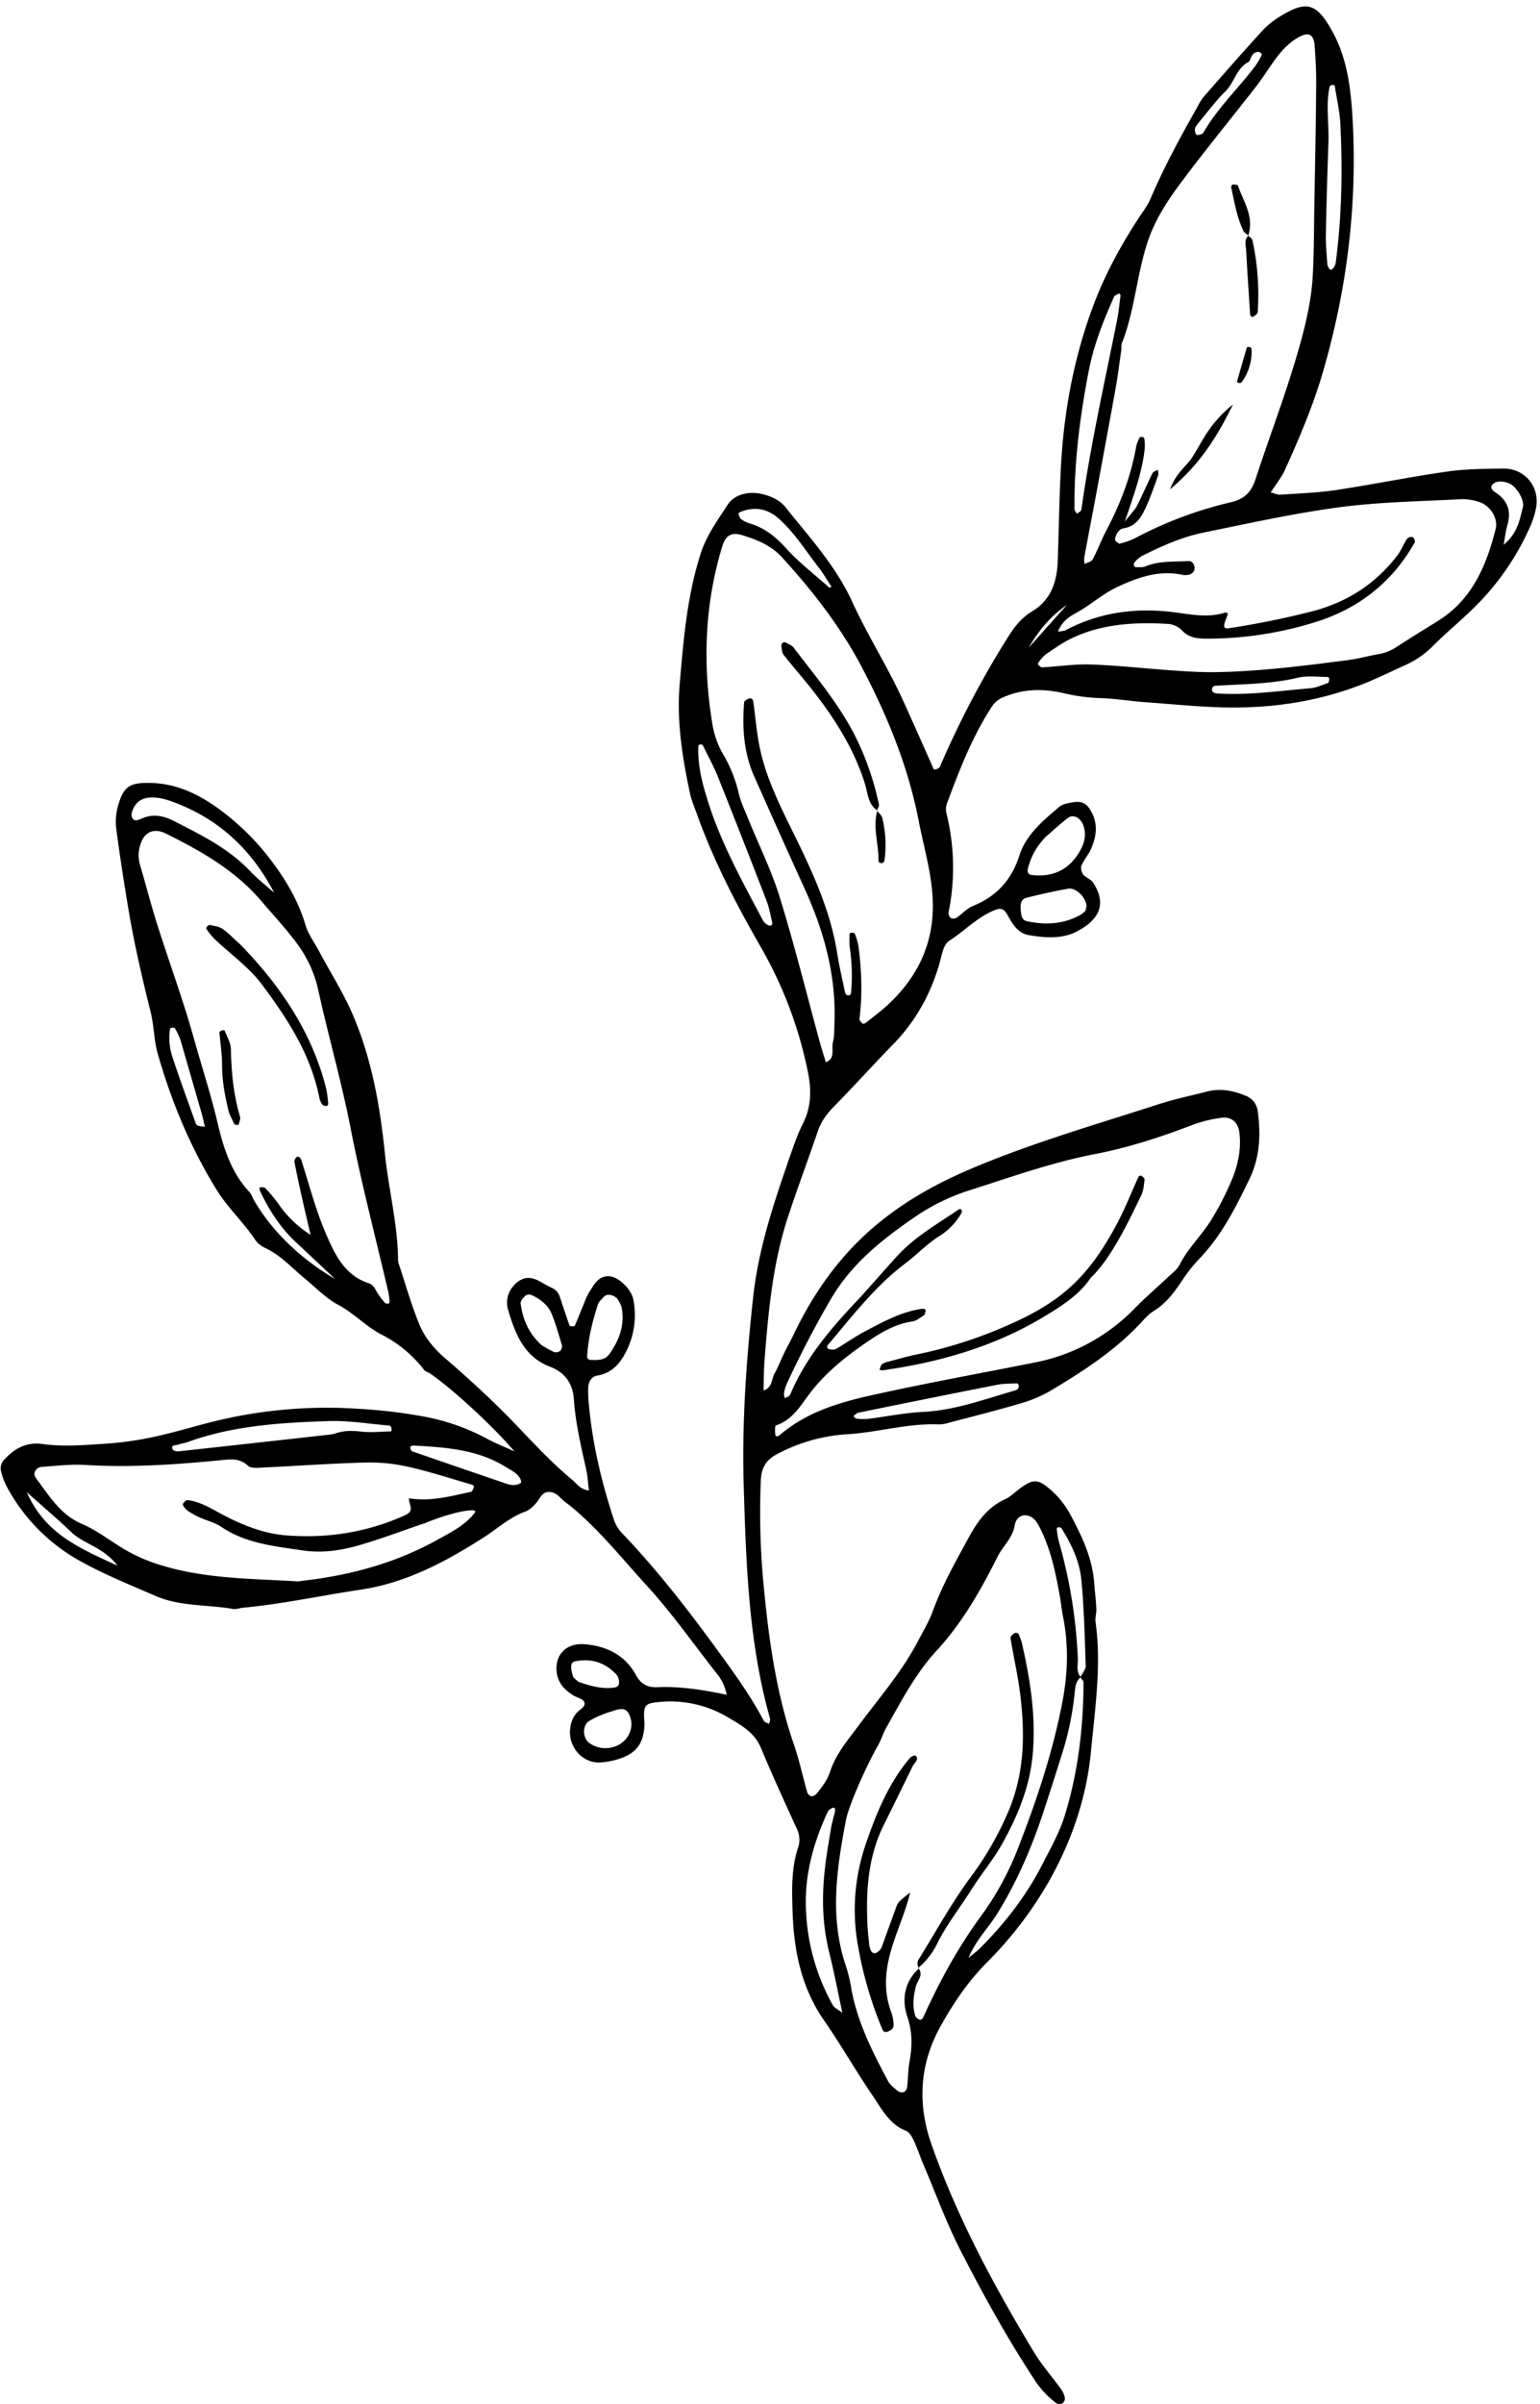 <?xml version="1.0" encoding="UTF-8"?><svg xmlns="http://www.w3.org/2000/svg" xmlns:xlink="http://www.w3.org/1999/xlink" data-name="Layer 1" height="1368.7" id="Layer_1" preserveAspectRatio="xMidYMid meet" version="1.0" viewBox="19.4 33.3 877.5 1368.7" width="877.5" zoomAndPan="magnify">
 <title>Botanical Sketches 5</title>
 <g data-name="5" id="change1_1">
  <path d="m433.48 998.07a27.53 27.53 0 0 0 -5.86 -12.32c-13.17-16.71-25.43-34.24-39.76-49.88-13.94-15.22-26.86-31.51-42.86-44.77-1-0.8-2-1.56-3-2.29-3-2.14-5.14-5.79-9.16-6.16-4.69-0.43-5.77 4-8.24 6.64-1.69 1.79-3.66 3.73-5.89 4.53-9 3.24-15.89 9.73-23.74 14.74-21.65 13.81-44.09 25.87-70.41 29.77-22.26 3.3-44.31 8.14-66.78 10.23-1.88 0.17-3.82 1-5.59 0.68-14.76-2.54-30.2-1.32-44.28-7.45-14.38-6.24-28.91-12.11-42.58-19.67a105.06 105.06 0 0 1 -41.9 -42.2 38.83 38.83 0 0 1 -3.37 -8.75 7.19 7.19 0 0 1 1.79 -6.94c5.84-6.38 12.63-10.15 21.66-8.89 12.54 1.74 25.08 0.51 37.63-0.28a194.31 194.31 0 0 0 33.41 -5.53c9.75-2.36 19.35-5.32 29.1-7.61a269 269 0 0 1 78.46 -6.71 305.24 305.24 0 0 1 37.33 4.23 124 124 0 0 1 37.2 12.76c4.9 2.68 10.16 4.72 15.92 7.36-13.07-15.14-35-35.31-48.23-44.45-1-0.69-2.48-0.93-3.17-1.82a71.22 71.22 0 0 0 -24.37 -20.24c-8.82-4.58-15.75-12.18-24.77-17-7.09-3.76-12.89-10-19.21-15.14-7.27-6-13.56-13.12-22.34-17.17a14.28 14.28 0 0 1 -5.75 -4.76c-6.59-9.93-15.49-18-21.81-28.21-15-24.26-25.79-50.21-33.59-77.45-2.23-7.77-2.15-16.19-4.12-24.06-4.87-19.5-9.41-39.07-12.71-58.9-2.46-14.85-4.8-29.73-6.78-44.66a33.67 33.67 0 0 1 0.76 -13c3.22-11.73 6.58-14 19-13.67 15.77 0.38 29 7.38 41.13 16.63a143.58 143.58 0 0 1 28.75 29.43c7.94 10.82 14.28 21.89 18.09 34.73 1.57 5.29 5.12 10 7.77 15 6.49 12.17 13.94 23.78 19.38 36.55 10.74 25.18 15.36 51.72 18.13 78.61 2.12 20.62 7.46 40.83 7.53 61.68 4 11.89 7.32 24 12.08 35.58 3.08 7.46 8.37 13.83 14.72 19.3 10.47 9 20.75 18.32 30.63 28 13.9 13.6 26.49 28.53 41.54 41 2.78 2.3 4.8 5.74 9.73 6.26-0.47-3.89-0.6-7.63-1.39-11.24-2.95-13.49-6.23-26.88-7.18-40.77-0.59-8.68-4.92-15.17-13.64-18.48-14.58-5.53-19.7-18.48-23.69-31.93a14.29 14.29 0 0 1 3 -14.12c3.8-4.33 8.23-5.67 13.39-3.26 2.83 1.33 5.45 3.13 8.3 4.38a8.33 8.33 0 0 1 4.73 5.45c1.79 5.34 3.56 10.69 5.42 16 0.11 0.33 1 0.53 1.49 0.54s1.45-0.11 1.59-0.43c1.5-3.44 2.84-6.95 4.3-10.41 1.21-2.89 2.19-5.94 3.85-8.55 2.65-4.16 5.08-9.21 11-9.15 5.49 0.06 13.09 7.27 14.19 13.44a45.61 45.61 0 0 1 -3.24 27.56c-3.47 7.53-8.13 14.05-17.39 15.57-3.4 0.56-5 3.72-5.14 7.06a70.69 70.69 0 0 0 0.4 9.42c2.07 22.62 7.3 44.54 14.44 66.06a20.2 20.2 0 0 0 5 7.71c19.48 20.47 36.79 42.68 53.42 65.51 9.59 13.17 19.16 26.27 26.78 40.7 0.47 0.9 2 1.23 3 1.82 0.22-1 0.84-2.1 0.59-3-12.24-43.38-13.64-88-15-132.6-1.09-35.83 1.5-71.55 5.36-107.16 2.93-27.06 11.42-52.7 20.26-78.23 2.46-7.11 4.87-14.32 8.24-21 4.82-9.61 4.72-19.43 2.65-29.42a235.82 235.82 0 0 0 -26.41 -70.18c-14.1-24.48-27.15-49.49-36.7-76.18-1.48-4.12-3.23-8.21-4.13-12.46-4.29-20.31-7.53-40.71-5.75-61.64 2.14-25 4.15-50 11.9-74.19 3.36-10.51 9.62-19 15.34-27.84 4.45-6.9 13.72-8.24 22.12-5.58 4.36 1.38 8.24 3.49 11 6.94 13.63 17.12 28.55 33.23 37.85 53.56 6.77 14.79 15.13 28.84 22.66 43.29 2.9 5.54 5.57 11.22 8.15 16.92 5.38 11.89 10.64 23.83 15.78 35.39 3.39 0.1 3.67-2 4.4-3.66a534 534 0 0 1 37.68 -71.36c3.68-5.89 7.82-11.3 14-15 10.83-6.51 14.15-17 14.55-28.84 0.59-17.57 0.86-35.16 1.76-52.71 1.65-32.19 7.5-63.63 19-93.8 6.48-17 15.24-33 25.18-48.25 2.39-3.67 5.18-7.19 6.88-11.17 7.63-17.86 16.83-34.89 26.42-51.74a37.26 37.26 0 0 1 3.91 -6.36c11.18-12.77 22.36-25.55 33.82-38.06a46.7 46.7 0 0 1 10.33 -8.06c14.85-9 20.48-7.1 29.59 9.72 7.81 14.41 10 30.92 11 47.36 3 50-3 98.89-17.19 147-5.55 18.78-13.18 36.54-21.17 54.24-2 4.48-5.25 8.4-8.21 13 2.13 0.53 3.85 1.41 5.5 1.3 10.66-0.73 21.4-1.09 31.94-2.67 21.09-3.18 42-7.47 63.13-10.49 10.52-1.51 21.29-1.56 32-1.69 12.21-0.14 20.82 10.3 18.67 22.29a49.14 49.14 0 0 1 -3.4 10.74 148.41 148.41 0 0 1 -33.28 47.41c-7.21 7-15 13.39-22.05 20.49a51.46 51.46 0 0 1 -15.33 10.71c-6.28 2.86-12.5 5.86-18.83 8.61-25.15 10.93-51.67 15.69-78.87 15.77-16.87 0.05-33.75-1.83-50.62-3-8.74-0.63-17.45-2.11-26.2-2.37a104.27 104.27 0 0 1 -20.48 -2.76c-11.92-2.78-23.73-2.6-35.06 2.52a13.79 13.79 0 0 0 -5.65 4.57c-11.46 17.41-18.91 36.76-26.11 56.15a10.15 10.15 0 0 0 0 5.55 128.4 128.4 0 0 1 1.09 56.06 3.7 3.7 0 0 0 1.28 3.12 3.74 3.74 0 0 0 3.33 -0.19c3.12-2.09 5.74-5.22 9.1-6.59 13.6-5.53 22.16-14.74 26.74-29.06 3.7-11.55 13.38-19.6 22.49-27.35 2.17-1.84 5.72-2.4 8.74-2.81 5.17-0.71 7.76 1.58 10.13 6.36 3.41 6.89 2.25 13.52-0.49 20-1.44 3.42-4.09 6.33-5.56 9.74-0.59 1.37 0 3.89 1 5.14 1.48 1.86 4.4 2.68 5.65 4.62 7.88 12.31 3.39 20.94-8.87 27.56-8.51 4.6-18.31 3.91-27.68 2.32-6.13-1-9.18-5.89-12-11-2.48-4.57-4.28-4.71-8.81-2.72-9.35 4.1-16.31 11.64-24.77 17-1.44 0.93-2.46 2.86-3.15 4.54a67.52 67.52 0 0 0 -2 7.25c-5 17.85-13.57 33.63-26.62 47-11.42 11.69-22.36 23.85-33.82 35.51-4.07 4.13-7.28 8.46-9.17 14-5.46 16-11.4 31.85-16.72 47.9-9 27-11.55 55.16-13.71 83.33-0.42 5.36-0.36 10.76-0.52 16.4 5.19-1.69 4.41-6.34 6.16-9.43 2.16-3.81 3.71-8 5.62-11.91 1.64-3.38 3.52-6.64 5.13-10 12-25.19 27.7-47.18 49.89-65 16.45-13.19 34.2-22.67 53.44-30.72 34.25-14.33 69.83-24.55 105-35.93 9-2.9 18.21-4.79 27.33-7.16 7.66-2 15-0.62 22.09 2.35a10.69 10.69 0 0 1 6.88 8.39c1.88 13.3 1.38 26.47-4.54 38.78-7.9 16.41-16.09 32.67-29 46a83.7 83.7 0 0 0 -9.29 11.76c-4.56 6.84-9.31 13.34-16.54 17.74-2.62 1.6-4.79 4.06-6.92 6.35-14.24 15.33-31.46 26.76-49.21 37.44a76.56 76.56 0 0 1 -17 7.93c-14.42 4.35-29.07 8-43.64 11.83a19.2 19.2 0 0 1 -5.57 0.91c-17.75-0.77-34.82 4.6-52.41 5.6a97.8 97.8 0 0 0 -39.63 11.26c-6.06 3.16-9 7.5-9.32 14.85a435.93 435.93 0 0 0 2 64c2.89 29.35 7.19 58.52 16.88 86.62 3.07 8.89 5 18.16 7.61 27.21a3.47 3.47 0 0 0 2.34 2.17 4.45 4.45 0 0 0 3.07 -1.64c3.19-3.88 6.1-7.87 7.73-12.81 3.21-9.69 9.75-17.32 15.76-25.41 11.88-16 25.12-31.07 34.37-48.91 2.89-5.57 6.19-11 8.31-16.86 5.37-14.81 13.16-28.41 20.63-42.13 4.77-8.77 10.75-17 20.48-21.36 2.8-1.27 5.13-3.56 7.62-5.47 8-6.16 10.9-6.28 17.84-0.33a50.17 50.17 0 0 1 11.71 14.53c6.61 12.25 12.47 24.59 13.58 38.71 0.39 5 1 9.94 1.24 14.93 0.12 2.48-0.79 5.06-0.45 7.49 3.42 24.52-0.26 48.82-2.54 73.09-2.49 26.48-10.85 51.25-24 74.53a217.73 217.73 0 0 1 -35.35 46.2c-10.81 10.88-19.22 23.35-26.49 36.44-11.82 21.29-13.27 43.9-5.11 67.13 14.65 41.7 35.5 80.32 58.21 118 4.5 7.47 10.39 14.1 15.53 21.2a13.34 13.34 0 0 1 2.25 4.94 3.77 3.77 0 0 1 -1.23 3.22 3.83 3.83 0 0 1 -3.54 0.09 53.16 53.16 0 0 1 -12.71 -13.73c-15.52-23.6-29.13-48.32-42-73.41-8-15.6-14-32.18-20.89-48.35-2-4.62-3.53-9.42-5.66-14-1-2.15-2.5-4.89-4.44-5.65-9.64-3.78-13.93-12.57-19.15-20.2-9.54-13.94-17.88-28.72-27.53-42.59-13.14-18.88-17.34-40.25-18-62.4-0.36-11.81-0.76-23.93 3-35.55a14.24 14.24 0 0 0 -0.4 -10.9c-7.06-15.39-14.12-30.79-20.65-46.41-3.7-8.86-11.41-13-18.78-17.36a64.2 64.2 0 0 0 -41.49 -8.47c-5.28 0.68-6.23 2-6.3 7.24 0 1.88 0.32 3.77 0.23 5.65-0.49 10.48-4.66 16.14-14.67 19.29a41 41 0 0 1 -11.05 2c-9.69 0.23-17.55-8.82-16.65-18.67 0.35-3.86 1.48-7.33 4.32-10.16 1.69-1.68 5-3.17 3.63-5.83-0.87-1.74-4.09-2.2-6.07-3.52a25.75 25.75 0 0 1 -5.81 -4.74 16.23 16.23 0 0 1 -3.37 -6.54c-2.35-10.92 4.46-18.76 15.56-17.86 12.62 1 23.14 6.26 29.33 17.64 2.91 5.36 7 7.09 12.25 6.83 13.27-0.58 26.24 1.54 39.4 4.32zm201.56-10c1.05-2.18 3.08-4.39 3-6.54-0.53-16.27-0.95-32.58-2.47-48.77-1-10.65-5.67-20.4-11.36-29.5-0.24-0.39-1.11-0.51-1.69-0.52-0.34 0-1 0.48-1 0.68a49.9 49.9 0 0 0 1.18 7.34 284 284 0 0 1 10.85 66.57c0.14 3.61-1.16 7.53 1.71 10.74-2.78 2.11-3.11 5.21-3.45 8.35a171.45 171.45 0 0 1 -6.57 33.12q-5.31 17-10.85 33.94c-6.83 20.84-15.28 40.83-27 59.6-4.95 7.91-11.83 14.55-16.12 24.79 3-2.51 5-3.91 6.67-5.6 14.23-14.27 26.45-30 35.63-48.06 4.53-8.9 9.49-17.54 12.48-27.2 7.67-24.74 10.63-50.11 10.76-75.89 0.04-0.91-1.14-1.93-1.81-2.95zm-92.41 165.59c3.26 3.84-0.42 7-1.29 10.3-1.51 5.62-2.09 11.08-0.52 16.65a4.15 4.15 0 0 0 2.33 2.34c1.44 0.53 2-0.56 2.67-2 9.08-19.93 19.46-39 32.51-56.79a168.72 168.72 0 0 0 20.67 -37.5c10.74-27.37 20.13-55.26 25.73-84.31 3.13-16.27 3.64-32.3 0.43-48.52-0.85-4.29-1.26-8.67-2.06-13-2.51-13.58-5.36-27.09-12-39.36-1.44-2.65-3.71-5.23-7.12-5.52-3.89-0.33-5.93 2.8-6.39 5.66-1.16 7.25-6.77 11.88-9.84 18-9.54 19-20.06 37.55-34.61 53.31-12 13-20.1 28.61-28.71 43.85-1.83 3.25-2.88 6.93-4.74 10.16-6 10.49-16.5 33.31-18.34 42.91-5.31 27.78-9.37 55.62 0.3 83.42a87.2 87.2 0 0 1 2.95 12.76c3.51 18.75 12 35.52 20.87 52.11 1.13 2.11 3.31 3.74 5.24 5.32a4.47 4.47 0 0 0 3.41 1 3.64 3.64 0 0 0 2.12 -2.55c0.6-5 0.53-10.06 1.42-15 1.55-8.67 1.71-16.76-1.26-25.55-3.3-9.77-1.72-19.92 6.76-27.59zm117.69-823.38c4.11-5.29 5.95-7 7-9.13 3.07-6.11 5.76-12.41 8.8-18.54 0.45-0.9 2-1.25 3-1.86 0.08 1.08 0.54 2.29 0.2 3.2-2.36 6.45-4.53 13-7.47 19.18-2.42 5.08-5.59 9.81-12 10.89-2.62 0.44-4.13 2.57-4.85 5.12-0.17 0.6-0.42 1.52-0.13 1.82 0.73 0.78 1.93 2 2.62 1.81a42.73 42.73 0 0 0 8.78 -3.15 225.57 225.57 0 0 1 54.45 -20.39c7.73-1.75 11.69-5.78 14.08-13.12 7.36-22.59 15.89-44.82 22.69-67.58 4.64-15.52 8.91-31.38 9.88-47.69 0.85-14.37 0.7-28.8 1-43.2 0.38-21.9 0.83-43.79 1-65.69 0.07-7.52-0.33-15.06-0.87-22.56-0.5-7-3.75-8.22-10.11-4.33-6.61 4-11.07 10-15.33 16.23-2.82 4.13-5.61 8.29-8.68 12.23-13.84 17.7-28.09 35.09-41.56 53.06-7.86 10.48-15.15 21.47-19.4 34.15-6.37 19-7.38 39.36-14.82 58.08-0.44 1.1-0.09 2.5-0.27 3.74-1 6.81-1.8 13.64-3 20.4-3.41 19.12-7 38.21-10.5 57.3-2.5 13.49-5.13 27-7.62 40.46a15.25 15.25 0 0 0 0.2 3.67c1.58-0.86 3.91-1.31 4.6-2.63 2.91-5.5 5.08-11.39 8-16.89 7.89-15 13.87-30.66 16.8-47.41a20 20 0 0 1 2 -5.11c0.16-0.32 1.22-0.37 1.78-0.24a1.52 1.52 0 0 1 0.9 1.13 29.71 29.71 0 0 1 0.17 5.57c-1.4 12.96-5.82 25.16-11.34 41.48zm-150.22 441c6.7-7.5 13.37-15 20.1-22.49 10.15-11.27 23.27-18.66 35.61-27.06a1.54 1.54 0 0 1 1.46 0.23 2.42 2.42 0 0 1 0 1.83 36.47 36.47 0 0 1 -12.89 13.35c-7 4.45-12.54 10.43-19 15.3-17.27 13-30.25 30-44 46.24-1.11 1.31-0.69 2.54 0.7 2.72 1.19 0.16 2.68 0.41 3.6-0.13 5.94-3.45 11.56-7.48 17.64-10.63 10-5.19 19.93-10.68 31.36-12.23 1.81-0.24 2.48 0.5 1.94 2.06-0.19 0.56-0.34 1.33-0.76 1.58-2.09 1.28-4.17 3.16-6.44 3.48-9.69 1.39-17.9 6.23-25.61 11.48-12.39 8.46-24.14 17.76-33.34 30-5.16 6.89-9.77 14.81-18.95 17.75-0.63 0.21-0.55 3.4-0.36 5.15 0.15 1.37 1.35 1.37 2.7 0.21 14.75-12.57 32.77-18.19 51-22.26 31.2-7 62.69-12.63 94-18.89a107.69 107.69 0 0 0 57 -30.75c6.14-6.25 12.83-12 19.21-18 2.28-2.15 5.07-4.15 6.42-6.83 4.88-9.65 12.85-17 18.39-26.13a167.74 167.74 0 0 0 11.17 -21.7c3.69-8.7 5.75-17.9 4.55-27.52-0.72-5.81-4.49-9.23-10.32-8.39a75.49 75.49 0 0 0 -16.28 3.99c-18.2 7-36.7 13-55.84 16.69-24.12 4.65-47.19 12.89-70.46 20.3a118.44 118.44 0 0 0 -30.46 14.44c-19.12 13-37.28 27-49.47 47.87-9.19 15.71-17.45 31.75-25.1 48.18a22.46 22.46 0 0 0 -1.56 5.42 7.93 7.93 0 0 0 0.5 2.77c1-0.66 2.62-1.09 3-2 9.13-21.83 24.46-39.19 40.49-56.01zm-43.92-419.39c-6.33-7.65-15-11.26-24.12-14-5.89-1.75-9.24 0.32-11.08 6.34-10.07 33-11.25 66.59-5.79 100.46a49.82 49.82 0 0 0 6.07 17.67 79.45 79.45 0 0 1 9.1 22.63c1.1 4.83 3.33 9.43 5.21 14.06 6.12 15.08 13.44 29.78 18.21 45.27 8.49 27.56 15.44 55.59 23.06 83.42 1 3.46 2.09 6.86 3.15 10.29 5.57-2.24 3.05-7.51 4-11.37 0.91-3.59 0.75-7.47 0.89-11.23 1-27-6-52.13-17.08-76.42-9.67-21.1-19.08-42.31-28.55-63.49-6.06-13.55-7-27.86-5.84-42.41 0.06-0.76 1.51-1.62 2.49-2.05 1.38-0.61 2.49 0.1 2.72 1.7 1.34 9.27 2 18.69 4.05 27.8 4 17.77 12.48 34 20.39 50.15 10.24 21 19.7 42 23.37 65.24 1.17 7.42 2.92 14.74 4.44 22.1 0.32 1.55 1.35 2.2 2.76 1.75 0.35-0.11 0.67-0.84 0.71-1.31a110.41 110.41 0 0 0 -0.8 -26.32 45.42 45.42 0 0 1 0 -7.47c0-0.17 0.93-0.46 1.41-0.43s1.42 0.24 1.53 0.58a37.1 37.1 0 0 1 2.08 7.12c1.78 13.75 2.33 27.52 0.57 41.34-0.1 0.82 0.94 1.91 1.68 2.66 0.25 0.26 1.34 0.06 1.77-0.28 4.41-3.51 9-6.86 13.07-10.7 17.41-16.3 26.4-36 25.18-60.31-0.77-15.21-5.16-29.58-8-44.33-6.09-31.16-18-60-32.67-87.8-11.8-22.24-27.09-42.09-43.98-60.66zm156 41.06c2.11-0.42 3.45-0.39 4.49-0.93 19.58-10.31 40.22-12.95 62.11-10.13 9.14 1.19 18.56 3.17 28 0.35 3.32-1 1.9 1.68 1.29 3.21-1.91 4.88-1.52 6 2.1 5.42 15.47-2.41 30.76-5.46 46-9.32 20.45-5.17 36.66-15.5 49.33-31.91 2.26-2.93 3.6-6.55 5.67-9.65a3.46 3.46 0 0 1 3.23 -0.91 3.24 3.24 0 0 1 1.12 3c-12.51 22.32-31.44 37.29-55.45 45a206.28 206.28 0 0 1 -63 9.78c-5.23 0-10-0.44-13.88-4.38a12.44 12.44 0 0 0 -8.26 -4c-19-1.1-37.72-0.09-55.21 8.34-5 2.42-9.64 5.77-14.29 8.9a21 21 0 0 0 -3.86 4.11c-0.39 0.46-0.89 1.45-0.72 1.64 0.65 0.73 1.59 1.79 2.37 1.75 9.4-0.5 18.82-2 28.18-1.62 15.64 0.56 31.23 2.35 46.86 3.42 8.12 0.55 16.28 1.06 24.41 0.91 25.1-0.45 50-3.64 74.85-6.85 5.59-0.72 11.06-2.24 16.62-3.24a27.48 27.48 0 0 0 10.48 -3.88c7.85-5.15 15.86-10.05 23.85-15 19.6-12.07 27.82-31.38 33.13-52.4 1.66-6.58-3.45-14-10.12-15.72a31 31 0 0 0 -9.19 -1.39c-23.19 1.29-46.54 1.56-69.52 4.6-26.07 3.46-51.86 9.2-77.66 14.45-12.34 2.52-23.87 7.72-35.12 13.35a16.7 16.7 0 0 0 -4.18 3.68 2.29 2.29 0 0 0 -0.27 1.81 1.45 1.45 0 0 0 1.1 0.86c1.85-0.06 3.88 0.19 5.51-0.49 7.81-3.22 16.06-2.51 24.18-3 2.19-0.15 3.22 1.18 3.67 3.19 0.54 2.45-1.5 4.71-4.32 4.72a8.41 8.41 0 0 1 -1.87 0.05c-13.69-3.16-26.16 1.34-38.09 6.95-7.28 3.43-13.57 8.88-20.52 13.09-4.81 2.9-10.2 4.95-13.01 12.25zm-425.82 343.3c-1.86-8-3.43-14.59-4.9-21.16-1.49-6.73-3-13.47-4.25-20.25a3.33 3.33 0 0 1 1.18 -2.82c1.2-0.68 2.22 0.23 2.71 1.72 4.44 13.72 8 27.82 13.63 41 5.09 11.87 10.59 24.43 24.69 29.06 2.73 0.9 3.63 3.09 4.87 5.28a43.52 43.52 0 0 0 4.45 5.91 2.43 2.43 0 0 0 1.77 0.46c0.32 0 0.9-0.61 0.87-0.91a36.49 36.49 0 0 0 -0.68 -5.53c-7.24-31.15-15.41-62.12-21.53-93.49-5.17-26.56-12.7-52.44-18.47-78.8a68.6 68.6 0 0 0 -11.55 -25.55c-6.19-8.61-13.58-16.35-20.44-24.47-14.93-17.69-34.51-28.84-54.85-38.9-6.89-3.4-12.4-0.81-14.54 6.53a19.19 19.19 0 0 0 -0.2 11.11c3.38 11.42 6.33 23 9.92 34.33 6.83 21.51 14.69 42.72 20.76 64.43 4.54 16.26 9.82 32.32 13.7 48.83 3.24 13.75 7.7 27.87 18 38.83 1.24 1.32 1.79 3.27 2.73 4.89 9.89 17 25.94 32.89 46.19 44.71-9.11-8.54-16-15-22.82-21.39-8.77-8.26-15.06-18.26-20.17-29.06-0.24-0.5 0-1.24 0-1.87 1.06 0.15 2.54-0.09 3.11 0.52a80 80 0 0 1 7.23 8.59 62.79 62.79 0 0 0 18.59 18zm56.17 150c12.07 2 23.64-1.19 35.27-3.69 0.73-0.16 1.24-1.77 1.65-2.78 0.11-0.26-0.49-1.1-0.9-1.21-12.05-3.49-24-7.42-36.21-10.18a99.62 99.62 0 0 0 -24.26 -2.51c-19.46 0.49-38.89 1.92-58.33 2.83-3.05 0.14-7.22 0.71-9-0.94-4.94-4.62-10.22-3.72-15.88-3.17-25.62 2.5-51.25 4.23-77 2.66-8.1-0.5-16.3 0.56-24.44 1.08-3.61 0.22-5.57 3.74-3.56 6.39 7.48 9.91 13.69 20.74 26.22 26.11 9.1 3.9 17.06 10.41 25.77 15.34a91.93 91.93 0 0 0 15.39 6.9c26.52 9.08 54.29 8.82 81.79 10.47a12.12 12.12 0 0 0 1.87 -0.24c27-3 52.94-9.8 76.91-23 8.05-4.43 16.55-8.52 22.23-16 2.06-2.7-11-1-27.62 5.73-0.58 0.24-1.17 0.44-1.77 0.65-12.41 4.2-24.69 8.88-37.28 12.47-10.24 2.91-20.81 4.37-31.64 2.75-16.11-2.41-32.36-3.95-46.45-13.5-3.56-2.42-8.06-3.42-12.05-5.23a55.16 55.16 0 0 1 -6.57 -3.61 10.69 10.69 0 0 1 -2.61 -2.63c-0.34-0.44-0.56-1.47-0.3-1.78 0.68-0.79 1.73-2 2.51-1.87 7 0.8 13 4.53 19 7.75 11.72 6.27 24 11.28 37.19 12.32 23.47 1.84 46.27-1.71 68-11.58 5.72-2.68 1.44-6.23 2.07-9.58zm404.57-685.94c-1 0.65-2.52 1.06-2.93 2-6.11 13.68-11.59 27.53-14.46 42.39-5 26-8.32 52-8.06 78.48 0 0.87 0.93 1.72 1.42 2.58 0.86-0.75 2.37-1.4 2.49-2.25 5.06-36.06 13.05-71.57 20.21-107.23 1-4.89 1.47-9.89 2.12-14.85 0.05-0.35-0.51-0.75-0.79-1.12zm-157.75 978.7c-2.67-12.41-4.75-23.43-7.48-34.29a123.35 123.35 0 0 1 -3.48 -31.66c0.13-13.29 2.37-26.2 4.57-39.18 0.52-3.08 1.47-6.09 2.19-9.14 0.39-1.71-0.14-2.71-1.17-2.28a5.6 5.6 0 0 0 -2.88 2.14c-7.2 15.48-12.15 31.95-12.51 48.79a120.23 120.23 0 0 0 15.41 61.5c0.75 1.4 2.71 2.2 5.35 4.2zm-40.43-618.74c0.19-0.57 0.64-1.21 0.52-1.7-1-4.23-1.75-8.57-3.3-12.6q-13.51-35-27.44-69.91c-2.55-6.37-5.86-12.43-8.91-18.59-0.17-0.34-1.22-0.43-1.78-0.31-0.33 0.07-0.71 0.8-0.73 1.25-0.36 11.45 2.64 22.31 6.12 33 7.59 23.34 19.51 44.67 30.92 66.23a7.86 7.86 0 0 0 2.76 2.34c0.47 0.34 1.22 0.22 1.84 0.29zm-216.52 287.87a6.79 6.79 0 0 0 0 -2.1c-0.18-0.48-0.69-1.15-1.11-1.18-11.82-1-23.68-3-35.46-2.54-26.91 0.93-53.85 2.58-79.56 11.94-1.76 0.64-3.7 0.8-5.43 1.5-1.29 0.51-4.31-0.31-3 2.74 0.31 0.7 2.28 1.1 3.42 1q42.92-4.66 85.81-9.49a18.31 18.31 0 0 0 3.67 -0.78c4.87-1.62 9.71-1.51 14.81-0.92 5.58 0.61 11.26-0.06 16.85-0.17zm-66.8-306.61c-12.66-24.43-31.67-42.32-58-51.85-4.21-1.53-8.28-2.62-12.73-2.35-4 0.25-7.25 2-9.13 5.55-0.83 1.58-1.73 3.76-1.26 5.24 1 3.25 3.43 2.15 5.84 1.09 6.18-2.71 12.14-1.59 18 1.39 15.53 7.93 31.2 15.58 43.51 28.51 4.24 4.47 9.17 8.3 13.77 12.42zm604.32-459.62a4.51 4.51 0 0 0 -1.64 -0.21c-0.49 0.14-1.17 0.59-1.26 1-2.24 10.55-0.28 21.2-0.67 31.81q-0.95 26.25-1.48 52.52c-0.1 5.62 0.47 11.26 0.89 16.87a5.85 5.85 0 0 0 1.43 2.78c0.79 1 3-1.45 3.3-3.85 3.49-26.13 3.94-52.39 2.67-78.67-0.36-7.45-2.16-14.84-3.24-22.25zm-164.81 427.91c-5 5.45-7.73 9.84-9.88 17.41-0.44 1.53-0.67 3.88 2.09 4.2 12.47 1.43 21.88-3.34 27.8-14.36 2.36-4.41 3.44-9.2 1.38-14.37-1.54-3.88-5.57-6.11-8.67-3.72-4.41 3.4-8.5 7.21-12.72 10.84zm-107.68 331.11a37.18 37.18 0 0 0 6.19 0.14c10.58-1.29 21.09-3.47 31.7-4 18.47-0.92 35.49-7.36 52.92-12.35a2.56 2.56 0 0 0 1.44 -1.16 2.67 2.67 0 0 0 0.1 -1.83c-0.12-0.39-0.72-0.94-1.08-0.92-3.74 0.2-7.55 0.12-11.2 0.84q-39.64 7.82-79.24 15.93c-0.56 0.11-1 0.72-1.54 1-1.2 0.81-1.28 1.43 0.71 2.35zm130.51-289.19c0.18-1.21 0.75-2.51 0.49-3.61-1.13-4.92-6.38-9.65-10.43-8.92-7.92 1.43-15.78 3.19-23.59 5.13-3.92 1-3.6 4.54-3.33 7.57 0.21 2.4 0.46 5.16 3.54 5.82 10.6 2.29 20.9 1.71 30.57-3.68a18.11 18.11 0 0 0 2.75 -2.31zm-266.62 221.08c-2.64-2.86-6.33-3-7.78-1.34-1.23 1.39-2.87 2.72-3.41 4.38-3.13 9.48-5.52 19.15-6.13 29.15a2 2 0 0 0 2.2 2.46c3.8 0.2 7.88 0.14 10.23-3.08 5.65-7.77 9-16.45 7.27-26.27-0.42-2.33-1.99-4.46-2.38-5.3zm120.75-404.89l1.08-0.66c-2.35-3.57-4.49-7.33-7.11-10.7-7.2-9.26-13.42-19.28-22.14-27.35-6.62-6.13-13.83-7.89-22.23-4.62-0.55 0.22-1.5 0.77-1.46 0.93 0.34 1.14 0.6 2.57 1.43 3.23a14.75 14.75 0 0 0 4.86 2.49c8.56 2.51 14.92 7.66 20.94 14.3 7.42 8.18 16.35 14.98 24.63 22.38zm-175.7 509.41a6.88 6.88 0 0 0 -0.31 -1.84c-1.74-3.61-5.34-5.12-8.45-7.06-16-10-34.13-11.19-52.27-12.2-1.75-0.1-2.48 0.62-2 2a2.14 2.14 0 0 0 1 1.29q25.62 8.88 51.29 17.62c2.9 1 5.87 2.24 9.07 1.1a11.51 11.51 0 0 0 1.67 -0.91zm11.63-78.27a75.69 75.69 0 0 0 7 3.89 4.11 4.11 0 0 0 3.48 -0.55 3.59 3.59 0 0 0 1.16 -3.07c-1.74-5.94-3.46-11.92-5.71-17.67-2.13-5.44-6.64-8.84-11.84-11.21a3.72 3.72 0 0 0 -3.36 0.49c-1.22 1.21-2.87 3.1-2.67 4.46 1.23 8.71 4.3 16.69 11.94 23.66zm27.31 226.54c7.37 5.33 18.43 3 22.39-4.86a12.65 12.65 0 0 0 -0.36 -12.47c-2.36-3.63-6.83-1.48-10.15-0.49a57.31 57.31 0 0 0 -11.81 5.07c-4.3 2.4-4.15 9.9-0.11 12.8zm421.07-603.6a8.82 8.82 0 0 0 0.43 -2.55 1.46 1.46 0 0 0 -1.11 -0.81c-5.61 0.05-11.45-0.81-16.78 0.46-14.72 3.5-29.67 3.57-44.58 4.47-1.62 0.1-4.06-0.28-4.31 1.88-0.27 2.43 2.14 2.59 3.93 2.69 17.53 0.94 34.87-1.6 52.26-3.06 3.58-0.32 7.04-2.08 10.16-3.08zm-640.24 252.71c-0.68-2.81-1.17-5.26-1.86-7.66-4-13.86-8-27.73-12-41.56a38.13 38.13 0 0 0 -3.16 -6.73c-0.19-0.35-1.11-0.46-1.69-0.43-0.41 0-1.12 0.41-1.17 0.71a35 35 0 0 0 1.65 16.72c4.09 12.47 8.67 24.82 13.09 37.24a2.63 2.63 0 0 0 1.39 1.17 22.74 22.74 0 0 0 3.75 0.54zm-101.51 208c10.43 23.71 29.84 31.82 51.75 41.89-8.28-10.72-19.23-12.25-26.38-19.14-7.61-7.25-15.62-14.03-25.37-22.74zm311.6 105.6c1.42 1.13 2.27 2.25 3.37 2.62 6.49 2.19 13.06 4.1 20.06 3 2.42-0.37 2.68-2.16 2.4-4a6.49 6.49 0 0 0 -1.45 -3.38c-6.42-6.84-14.31-9.36-23.52-7.49-2.5 0.51-2.33 2.75-2.19 4.48a22.48 22.48 0 0 0 1.33 4.78zm385-919.94c-7.27 3.39-8.35 11.81-13.66 17s-9.76 11.28-14.57 17c-0.8 1-1.54 2-2.27 3-1 1.38-0.23 5 1 4.8s2.82-0.45 3.28-1.24c8.12-14.14 20-25.29 29.74-38.18a43.49 43.49 0 0 0 3.66 -6.32c0.12-0.23-0.61-1.1-1.11-1.38a2.55 2.55 0 0 0 -1.71 -0.12c-2.88 0.61-3.35 3.24-4.39 5.45zm145 275c8.13-6.72 9.06-14.35 10.92-21.31 1.09-4.09-3.77-12.07-8-13.67-2.88-1.1-6.64-1.72-9 0.43-2.71 2.49 0.72 4.29 2.33 5.45 6.51 4.72 8 10.74 5.77 18.18-0.83 2.81-1.11 5.74-2.08 10.97zm-249 34.37c-8.9 6-16 14.46-21.71 24.3z" fill="inherit"/>
  <path d="m730.63 167.4c0.84 0.89 2.23 1.67 2.44 2.69a148.32 148.32 0 0 1 3 40.8c-0.06 0.9-1.27 1.94-2.2 2.5-1.31 0.79-2.09 0-2.2-1.75-0.72-11.82-1.57-23.63-2.17-35.46-0.15-2.94-1.42-6.2 1.27-8.8z" fill="inherit"/>
  <path d="m686.1 311.87c3.39-9.3 9-12.8 12.4-17.9 3.1-4.65 5.59-9.72 8.7-14.36a72 72 0 0 1 14.74 -16.05c-9.54 19.49-19.29 34.38-35.84 48.31z" fill="inherit"/>
  <path d="m730.79 167.38c-0.94-0.8-2.26-1.42-2.77-2.44-3.93-7.89-5.19-16.57-7.1-25.05-0.11-0.46 0.54-1.55 0.85-1.55 1 0 2.8 0.08 3 0.59 3.17 9.23 9.46 17.85 5.89 28.47z" fill="inherit"/>
  <path d="m731.63 230.77c0.31 0.38 0.85 0.75 0.88 1.15a28.91 28.91 0 0 1 -5.63 19c-0.27 0.38-1.15 0.44-1.74 0.42-0.31 0-0.92-0.61-0.86-0.81q2.7-9.72 5.59-19.41c0.13-0.26 1.13-0.24 1.76-0.35z" fill="inherit"/>
  <path d="m640.89 760.71c-6.26 9.55-16.65 16.15-26.63 22.16-28.26 17-59.55 26-92.15 30.55a4.64 4.64 0 0 1 -1.59 -0.42c0.47-1 0.7-2.38 1.48-3.08a8.5 8.5 0 0 1 3.42 -1.4c5.45-1.44 10.87-3.07 16.39-4.16a255 255 0 0 0 55.19 -18.13c28.83-13 44-28 59.44-57.38 4.35-8.28 7.75-17.05 11.64-25.57 0.19-0.41 1.27-0.88 1.5-0.71 0.82 0.58 2.12 1.51 2 2.17-0.38 3.06-0.58 6.35-1.9 9-7.18 14.98-17.3 36.19-28.79 46.97z" fill="inherit"/>
  <path d="m519.35 494.7c-5.4-3.48-5.41-9.72-7-14.86-6-19.42-16.52-36.2-28.75-52.07-5.71-7.41-12-14.41-17.74-21.77-1-1.28-1-3.44-1.22-5.22a2.1 2.1 0 0 1 0.82 -1.62 1.81 1.81 0 0 1 1.62 -0.09c1.6 0.88 3.57 1.59 4.61 3 12.42 16.36 25.8 32 35.15 50.57a159.55 159.55 0 0 1 13.39 38.78c0.21 1-0.75 2.23-1.16 3.35z" fill="inherit"/>
  <path d="m519.08 494.73c1.06 1.44 2.72 2.75 3.09 4.35a65.74 65.74 0 0 1 1.28 23.64c-0.21 1.57-1.09 2.24-2.62 1.8a1.49 1.49 0 0 1 -0.89 -1.11c0.28-9.58-3.42-19.08-0.59-28.71z" fill="inherit"/>
  <path d="m538 1110.6c-2.93 12.78-9 24.43-12 37.31-2.58 11-2.46 20.9 1.31 31.2a21 21 0 0 1 1.25 7.15c0 2-1.74 3.1-3.66 3.67-1.45 0.43-2.2-0.12-2.83-1.61a222.85 222.85 0 0 1 -13.68 -46.73 115.06 115.06 0 0 1 4.63 -59.36c5.88-17.07 12.87-34 24.8-48.09 0.7-0.82 2.63-1.73 3.15-1.38 1.84 1.27 0.74 2.85-0.28 4.22a10.19 10.19 0 0 0 -1.11 1.52c-5.51 11.16-10.93 22.37-16.5 33.51-9 18-10.28 37.17-9.41 56.75 0.17 3.75 0.59 7.5 1 11.24 0.41 4.06 2 5.88 4 5a6.29 6.29 0 0 0 3.4 -4c2.53-7.07 5.14-14.11 7.7-21.16 1.23-3.6 1.23-3.6 8.23-9.2z" fill="inherit"/>
  <path d="m543.07 1153.7a4.41 4.41 0 0 1 -0.07 -5.19c9.58-15.37 18.19-31.24 29-45.94a182.86 182.86 0 0 0 22.31 -38.81c8.76-21.22 9.16-42.69 6.56-64.64-1.26-11.16-3.87-22.16-5.67-33.25-0.13-0.78 1.12-2.13 2-2.67a1.85 1.85 0 0 1 2.91 1.09 33.51 33.51 0 0 1 1.37 3.51c4.93 21.48 8.46 43 6.26 65.26-1.78 17.87-8.49 34-17 49.37-5.11 9.26-12.08 17.47-17.74 26.46-6.63 10.54-14.48 20.3-19.94 31.58a42 42 0 0 1 -10.5 13.17z" fill="inherit"/>
  <path d="m156.34 571c21.77 22.35 40.76 49.12 49 82.36a67.92 67.92 0 0 1 1 7.42c0.24 1.82-0.45 2.51-2 2a2.68 2.68 0 0 1 -1.44 -0.86 11.47 11.47 0 0 1 -1.48 -3.39c-4.78-24.68-18.17-45.24-32.76-64.76-7.39-9.88-18-17.33-27.11-26a43.69 43.69 0 0 1 -4.58 -5.69c-0.17-0.23 0.12-1 0.43-1.34s1.15-1 1.61-0.87c2.37 0.56 5 0.81 7 2.11 3.12 2.02 5.71 4.87 10.33 9.02z" fill="inherit"/>
  <path d="m155.37 673.68c-1.12-0.09-2.14 0.06-2.27-0.21-1.33-2.78-3-5.51-3.66-8.47-2-8.46-3.57-17-3.51-25.77 0-6.08-1-12.18-1.53-18.27 0-0.3 0.8-0.8 1.3-1s1.61-0.23 1.68 0c1.32 3.46 3.51 6.93 3.58 10.44 0.25 13.1 1.42 26 5.22 38.6 0.41 1.37-0.52 3.15-0.81 4.68z" fill="inherit"/>
 </g>
</svg>